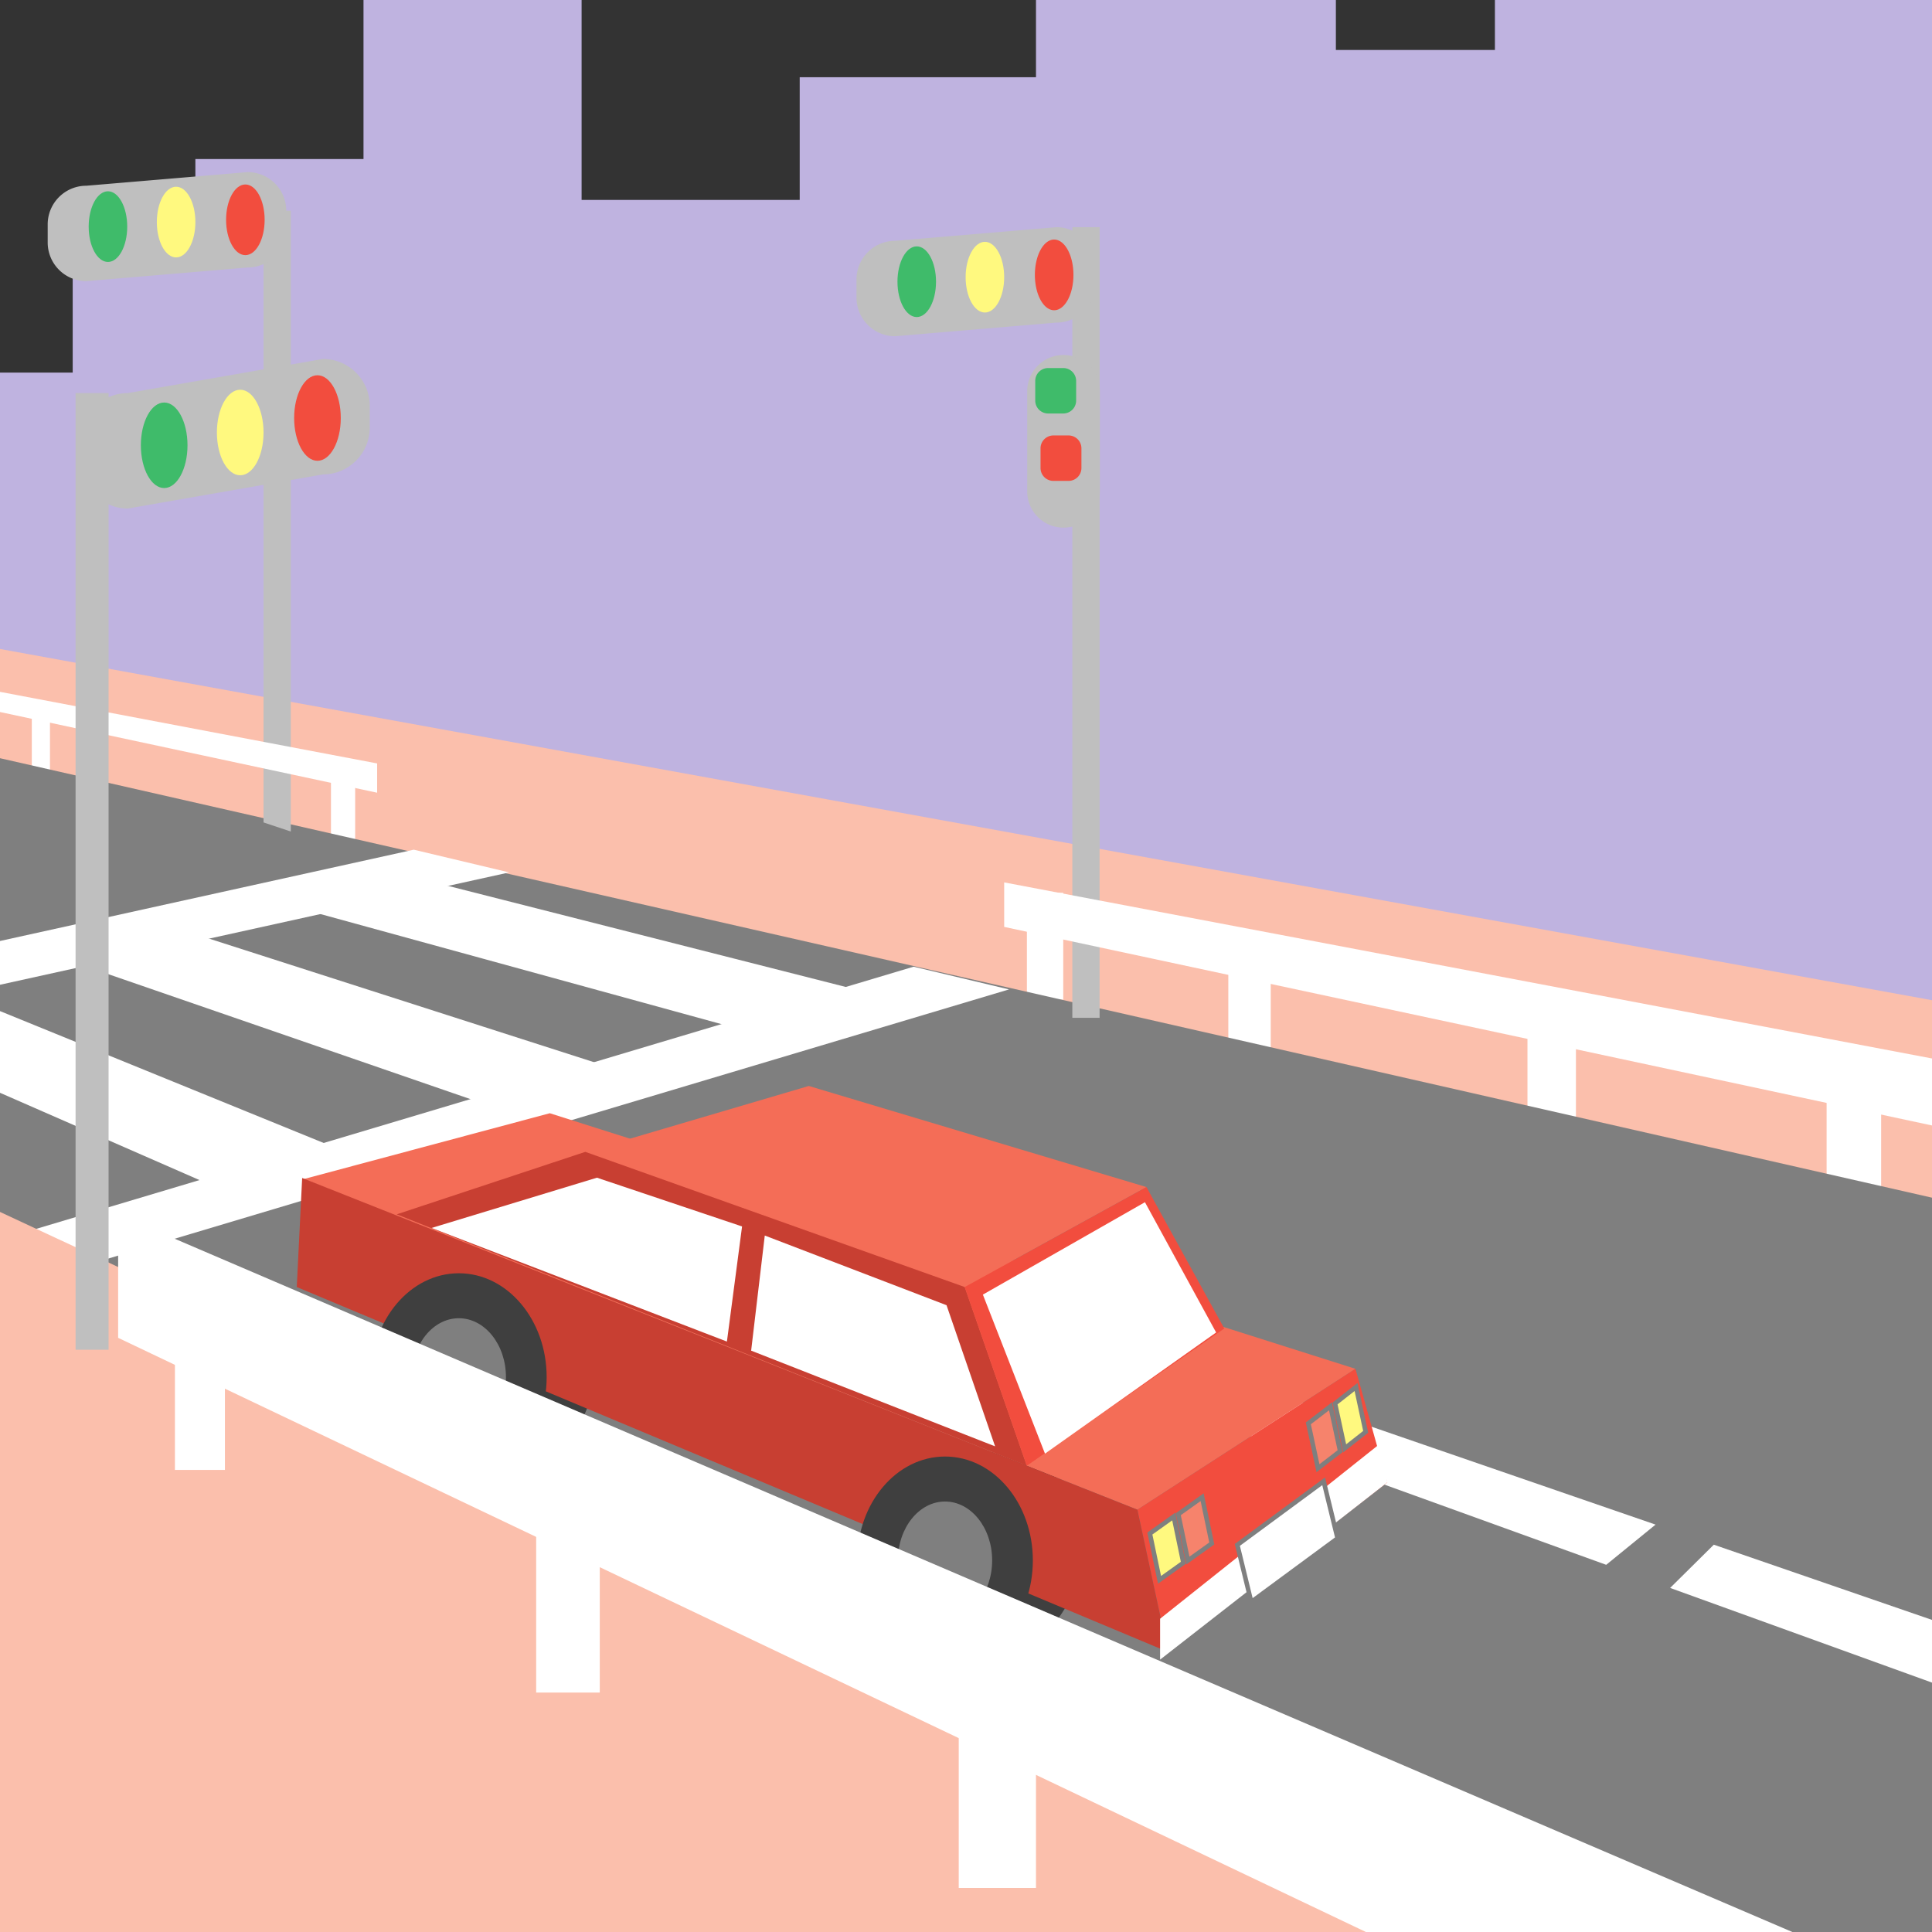 <svg xmlns="http://www.w3.org/2000/svg" width="425.195" height="425.195"><rect width="100%" height="100%" fill="#333333" stroke="none"/><defs><clipPath id="a"><path d="M329 0h96.2v227H329Zm0 0"/></clipPath><clipPath id="b"><path d="M0 142h425.2v129H0Zm0 0"/></clipPath><clipPath id="c"><path d="M0 166h425.2v259.2H0Zm0 0"/></clipPath><clipPath id="d"><path d="M367 339h58.2v32H367Zm0 0"/></clipPath><clipPath id="e"><path d="M221 194h204.2v54H221Zm0 0"/></clipPath><clipPath id="f"><path d="M0 266h340v159.2H0Zm0 0"/></clipPath><clipPath id="g"><path d="M26 267h369v158.2H26Zm0 0"/></clipPath></defs><path fill="#bfb3e0" d="M341 211V11h-57v200h57m-82-19V17h-83v175h83"/><path fill="#bfb3e0" d="M186 191V44h-71v147h71m-72-9V35H43v147h71"/><path fill="#bfb3e0" d="M81 158V59H16v99h65"/><g clip-path="url(#a)" transform="translate(0 -.004)"><path fill="#bfb3e0" d="M425.195 226.004v-226H329v226h96.195"/></g><path fill="#bfb3e0" d="M294 195V0h-66v195h66m-166-21V0H80v174h48M33 82H0v70h33V82"/><g clip-path="url(#b)" transform="translate(0 -.004)"><path fill="#fbbfac" d="M425.195 220.129 0 142.832v34.031l425.195 94.102v-50.836"/></g><path fill="#fff" d="M414 270v-32h-12v32h12m-67.168-16.332V224.5h-10.668v29.168h10.668m-67.168-16.336V211h-9.336v26.332h9.336M234 220v-23.5h-8V220h8M78.168 188.332V170.5h-5.332v17.832h5.332M11 172v-15H7v15h4"/><g clip-path="url(#c)" transform="translate(0 -.004)"><path fill="#7f7f7f" d="M425.195 263.59 0 166.87v120.34l285.324 137.988h139.871V263.59"/></g><path fill="#fff" d="M91.063 187 0 207.094v9.633L112.063 192l-21-5m110 25.75L0 272.832v11.273l222.063-66.355-21-5"/><path fill="#fff" d="m161 226 28-8.063L83 191l-24 7 102 28m-49.375 18.688 28-8.063L38 204l-24 7 97.625 33.688m-34.062 9.437L0 222.52v17.98l49.563 21.688 28-8.063m118.351 23.355-11.121 5.91 79.043 28.579 10.695-7.39-78.617-27.099m-67.281-23.187-13.192 4.023 55.266 19.98 12.277-5.273-54.351-18.73m155 53.422-9.703 7.902 79.562 28.766 10.863-8.848-80.722-27.82"/><g clip-path="url(#d)" transform="translate(0 -.004)"><path fill="#fff" d="m377.176 339.96-9.614 9.517 57.633 20.836v-13.801l-48.02-16.551"/></g><path fill="#3f3f3f" d="M111.645 277.887c10.675 0 19.328 10.238 19.328 22.863s-9.985 24.168-20.66 24.168l-9.333 1.027-3.667-45.363 14.332-2.695m107 40.332c10.675 0 19.328 10.238 19.328 22.863 0 12.629-9.985 23.832-20.66 23.832l-9.333 1.363 10.665-48.058"/><path fill="#f46d57" d="m250.313 332.25 48-31L121 245l-54.188 14.5 183.5 72.75"/><path fill="#f24d3e" d="m250.313 332.25 48-31 7 25-48.25 37.313-6.75-31.313"/><path fill="#c83f32" d="m250.313 332.25-183.813-73-1.188 24 191.75 80.313-6.75-31.313"/><path fill="#f46d57" d="m212.313 283.25 40-22L178 239l-49.188 14.5 83.5 29.75"/><path fill="#c83f32" d="m212.313 283.25 13.667 39.332L87.313 267.25l41.5-13.75 83.5 29.75"/><path fill="#f24d3e" d="m212.313 283.25 40-22 17.125 31.125-43.458 30.207-13.667-39.332"/><path fill="#fff" d="m159.98 295.25 3.333-25.332-31.938-10.73L94.98 270.25l65 25M219 318.313l-10.688-31.063-40-15.332-3 25.332L219 318.313m48.645-25.063-15.665-28.668-35.668 20.336 13.668 35 37.665-26.668m37.668 33-1-9-49 39v9l50-39"/><path fill="#fff" d="M294.375 338.563 291.312 326l-19 14 3.063 12.563 19-14"/><path fill="none" stroke="#7f7f7f" d="M294.375 338.563 291.312 326l-19 14 3.063 12.563zm0 0"/><path fill="#fff97f" d="m260.438 343.938-2.125-10.188-5.25 3.75 2.125 10.188 5.25-3.75"/><path fill="none" stroke="#7f7f7f" d="m260.438 343.938-2.125-10.188-5.25 3.75 2.125 10.188zm0 0"/><path fill="#f6836c" d="m266.688 339.688-2.125-10.188-5.25 3.75 2.125 10.188 5.25-3.75"/><path fill="none" stroke="#7f7f7f" d="m266.688 339.688-2.125-10.188-5.25 3.75 2.125 10.188zm0 0"/><path fill="#fff97f" d="m300.563 315.125-2.125-9.875-4.625 3.625 2.125 9.875 4.625-3.625"/><path fill="none" stroke="#7f7f7f" d="m300.563 315.125-2.125-9.875-4.625 3.625 2.125 9.875zm0 0"/><path fill="#f6836c" d="m294.938 319.375-2.125-9.875-4.875 3.75 2.125 9.875 4.875-3.75"/><path fill="none" stroke="#7f7f7f" d="m294.938 319.375-2.125-9.875-4.875 3.75 2.125 9.875zm0 0"/><path fill="#3f3f3f" d="M100.98 325.945c10.672 0 19.329-10.234 19.329-22.863 0-12.625-8.657-22.863-19.329-22.863-10.675 0-19.328 10.238-19.328 22.863 0 12.629 8.653 22.863 19.328 22.863"/><path fill="#7f7f7f" d="M100.98 316.047c5.727 0 10.372-5.805 10.372-12.965s-4.645-12.965-10.372-12.965c-5.73 0-10.37 5.805-10.37 12.965s4.64 12.965 10.37 12.965"/><path fill="#3f3f3f" d="M207.98 366.277c10.672 0 19.329-10.234 19.329-22.863 0-12.625-8.657-22.86-19.329-22.86-10.675 0-19.328 10.235-19.328 22.86 0 12.629 8.653 22.863 19.328 22.863"/><path fill="#7f7f7f" d="M207.98 356.379c5.727 0 10.372-5.805 10.372-12.965 0-7.156-4.645-12.96-10.372-12.96-5.726 0-10.37 5.804-10.37 12.96 0 7.16 4.644 12.965 10.37 12.965"/><path fill="#bfbfbf" d="M242 224V50h-6v174h6"/><path fill="#bfbfbf" d="M232.496 71A8.506 8.506 0 0 0 241 62.496v-3.992A8.506 8.506 0 0 0 232.496 50L197 53a8.506 8.506 0 0 0-8.504 8.504v3.992A8.506 8.506 0 0 0 197 74l35.496-3m1.567 45.125a8 8 0 0 0 8-8v-22a8 8 0 0 0-16 0v22a8 8 0 0 0 8 8"/><path fill="#3fbb6a" d="M234 91a2.836 2.836 0 0 0 2.836-2.836v-4.328A2.836 2.836 0 0 0 234 81h-3.328a2.836 2.836 0 0 0-2.836 2.836v4.328A2.836 2.836 0 0 0 230.672 91H234"/><path fill="#f24d3e" d="M235.164 105.836A2.836 2.836 0 0 0 238 103v-4.332a2.832 2.832 0 0 0-2.836-2.832h-3.328A2.832 2.832 0 0 0 229 98.668V103a2.836 2.836 0 0 0 2.836 2.836h3.328M232 68.277c2.344 0 4.242-3.48 4.242-7.777 0-4.297-1.898-7.777-4.242-7.777-2.344 0-4.242 3.48-4.242 7.777 0 4.297 1.898 7.777 4.242 7.777"/><path fill="#fff97f" d="M216.758 68.777c2.344 0 4.242-3.48 4.242-7.777 0-4.297-1.898-7.777-4.242-7.777-2.344 0-4.242 3.48-4.242 7.777 0 4.297 1.898 7.777 4.242 7.777"/><path fill="#3fbb6a" d="M201.758 69.777c2.344 0 4.242-3.48 4.242-7.777 0-4.297-1.898-7.777-4.242-7.777-2.344 0-4.242 3.48-4.242 7.777 0 4.297 1.898 7.777 4.242 7.777"/><path fill="#bfbfbf" d="M64 183V46.379h-6V181l6 2"/><path fill="#bfbfbf" d="M54.496 58.875A8.506 8.506 0 0 0 63 50.371V46.38a8.506 8.506 0 0 0-8.504-8.504l-35.496 3a8.506 8.506 0 0 0-8.504 8.504v3.992A8.506 8.506 0 0 0 19 61.875l35.496-3"/><path fill="#f24d3e" d="M54 56.152c2.344 0 4.242-3.48 4.242-7.777 0-4.297-1.898-7.777-4.242-7.777-2.344 0-4.242 3.48-4.242 7.777 0 4.297 1.898 7.777 4.242 7.777"/><path fill="#fff97f" d="M38.758 56.652c2.344 0 4.242-3.48 4.242-7.777 0-4.297-1.898-7.777-4.242-7.777-2.344 0-4.242 3.48-4.242 7.777 0 4.297 1.898 7.777 4.242 7.777"/><path fill="#3fbb6a" d="M23.758 57.652c2.344 0 4.242-3.48 4.242-7.777 0-4.297-1.898-7.777-4.242-7.777-2.344 0-4.242 3.48-4.242 7.777 0 4.297 1.898 7.777 4.242 7.777"/><path fill="#fff" d="M0 152.262v4.437l83 17.762v-6.445L0 152.262"/><g clip-path="url(#e)" transform="translate(0 -.004)"><path fill="#fff" d="M425.195 232.953 221 194.203v9.793l204.195 43.7v-14.743"/></g><g clip-path="url(#f)" transform="translate(0 -.004)"><path fill="#fbbfac" d="M0 425.2h339.902L0 266.726Zm0 0"/></g><path fill="#fff" d="M49.5 323.5v-43h-11v43h11m82.5 49v-43h-14v43h14m96 43v-43h-17v43h17"/><path fill="#bfbfbf" d="M28.133 111.918c-5.684 0-10.29-4.61-10.29-10.29v-4.831c0-5.684 4.606-10.29 10.29-10.29L71.082 79c5.684 0 10.29 4.605 10.29 10.29v4.827c0 5.688-4.606 10.293-10.29 10.293l-42.95 7.508"/><path fill="#3fbb6a" d="M36.133 107.41C33.297 107.41 31 103.195 31 98c0-5.2 2.297-9.414 5.133-9.414S41.266 92.8 41.266 98c0 5.195-2.297 9.41-5.133 9.41"/><path fill="#fff97f" d="M52.867 104.598c-2.836 0-5.133-4.211-5.133-9.41 0-5.2 2.297-9.415 5.133-9.415S58 89.988 58 95.188c0 5.199-2.297 9.41-5.133 9.41"/><path fill="#f24d3e" d="M69.867 101.41c-2.836 0-5.133-4.215-5.133-9.41 0-5.2 2.297-9.414 5.133-9.414S75 86.8 75 92c0 5.195-2.297 9.41-5.133 9.41"/><path fill="#bfbfbf" d="M16.633 297.05V86.509h7.262V297.05h-7.262"/><g clip-path="url(#g)" transform="translate(0 -.004)"><path fill="#fff" d="M394.46 425.2 26 267.29v27.144l274.613 130.765h93.848"/></g></svg>
